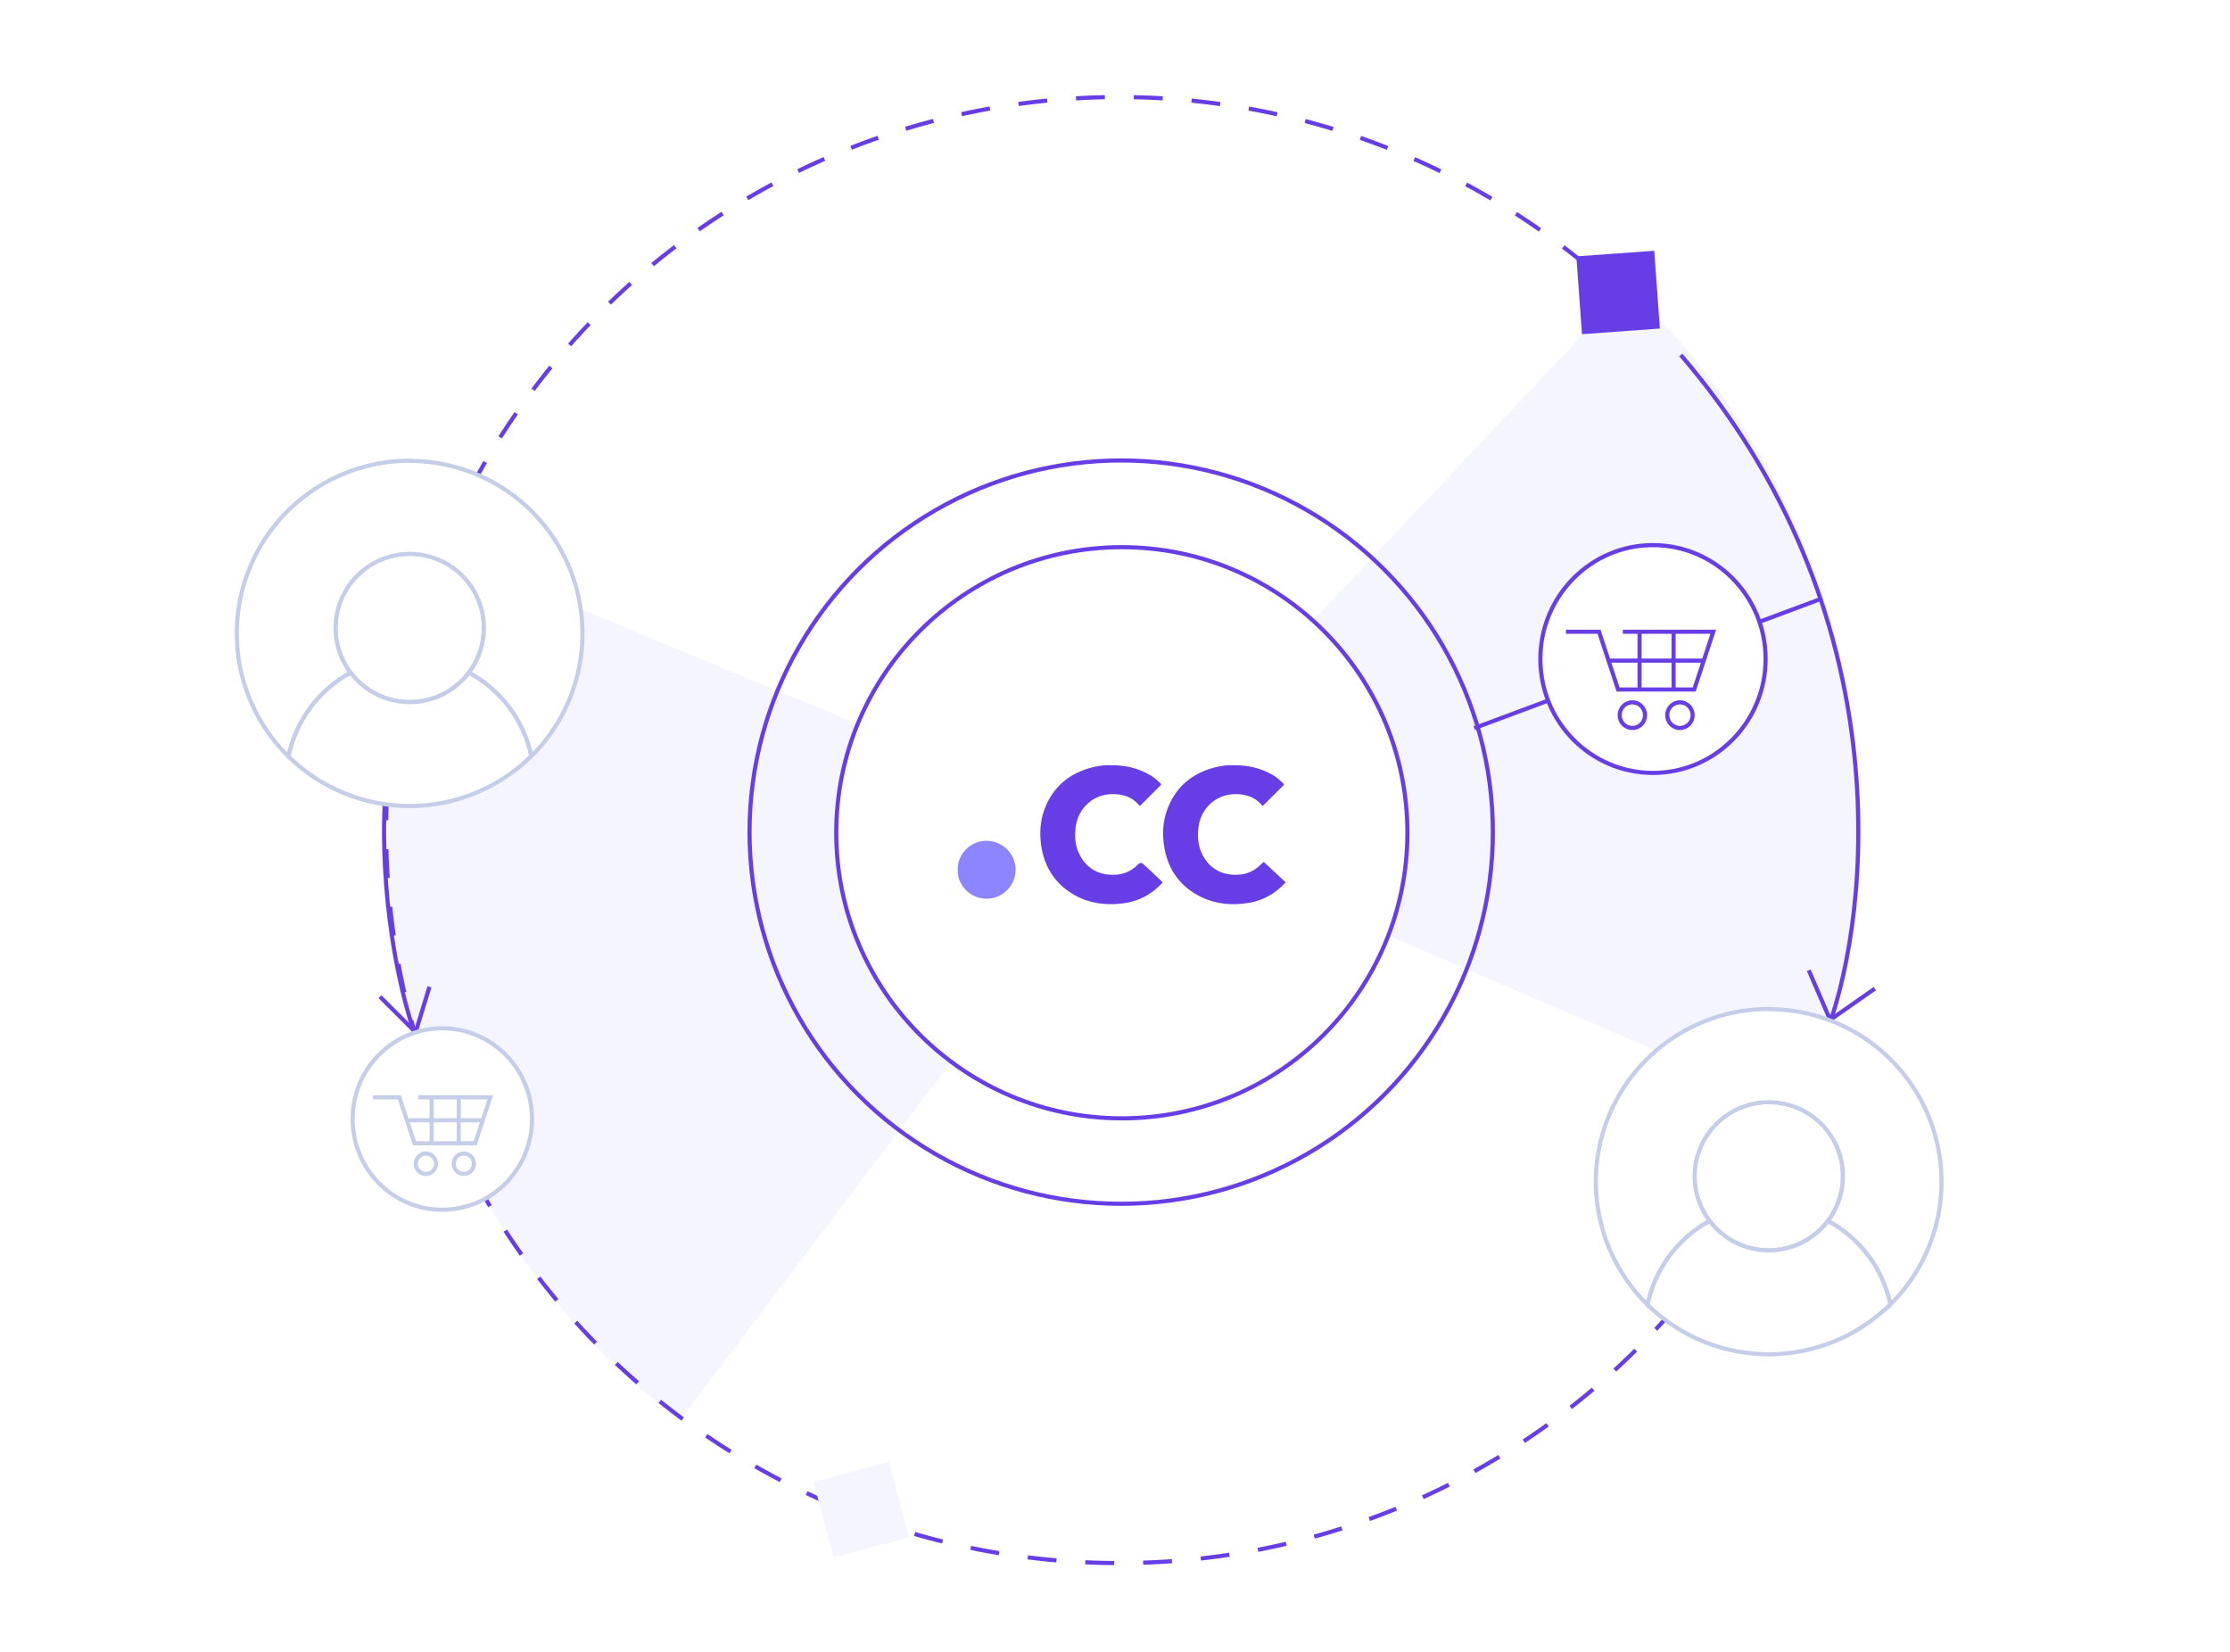 <?xml version="1.0" encoding="UTF-8"?>
<svg xmlns="http://www.w3.org/2000/svg" fill="none" height="400" viewBox="0 0 540 400" width="540">
  <path d="m0 0h540v400h-540z" fill="#fff"></path>
  <path d="m164.609 343.955c-31.432-23.779-54.083-57.318-64.401-95.357-10.318-38.039-7.72-78.426 7.388-114.829l164.404 68.231z" fill="#f4f5ff"></path>
  <path d="m93.359 191.954c-.96 10.733-.576 38.36 8.641 63" stroke="#673de6"></path>
  <path d="m92 241.345 8.64 8.609 3.36-11" stroke="#673de6"></path>
  <circle cx="271" cy="201" r="177.5" stroke="#673de6" stroke-dasharray="7 7"></circle>
  <path d="m376 75h95v184h-95z" fill="#fff"></path>
  <path d="m394.139 69.516c26.538 25.033 44.743 57.615 52.152 93.336 7.408 35.721 3.662 72.856-10.731 106.378l-163.56-70.23z" fill="#f4f5ff"></path>
  <path d="m442.687 248.954c10.33-28.498 17.655-100.995-35.687-163" stroke="#673de6"></path>
  <path d="m438 234.954 5.176 12 10.824-7.556" stroke="#673de6"></path>
  <g stroke="#c5cde9">
    <path d="m128.831 270.968c0-12.135-9.726-21.972-21.725-21.972-11.998 0-21.725 9.837-21.725 21.972 0 12.134 9.727 21.971 21.725 21.971 11.999 0 21.725-9.837 21.725-21.971z" fill="#fff" stroke-miterlimit="10"></path>
    <path d="m90.32 265.707h6.383l3.672 11.14h14.688l3.671-11.14h-17.441" stroke-miterlimit="10"></path>
    <path d="m103.129 284.274c1.352 0 2.447-1.108 2.447-2.476 0-1.367-1.095-2.475-2.447-2.475s-2.448 1.108-2.448 2.475c0 1.368 1.096 2.476 2.448 2.476z" stroke-miterlimit="10"></path>
    <path d="m98.538 271.277h18.359" stroke-miterlimit="10"></path>
    <path d="m104.518 265.707v11.14" stroke-miterlimit="10"></path>
    <path d="m111.085 265.397v11.141" stroke-miterlimit="10"></path>
    <path d="m112.308 284.274c1.352 0 2.448-1.108 2.448-2.476 0-1.367-1.096-2.475-2.448-2.475s-2.448 1.108-2.448 2.475c0 1.368 1.096 2.476 2.448 2.476z" stroke-miterlimit="10"></path>
    <path d="m117.172 152.047c0 3.552-1.055 7.023-3.03 9.976-1.976 2.953-4.783 5.255-8.068 6.614-3.286 1.359-6.9 1.714-10.388 1.021-3.487-.692-6.691-2.403-9.205-4.914-2.514-2.511-4.226-5.71-4.92-9.194-.694-3.483-.338-7.093 1.023-10.374s3.665-6.086 6.621-8.059c2.957-1.973 6.432-3.026 9.988-3.026 2.365-.015 4.71.439 6.898 1.336s4.176 2.219 5.848 3.889c1.673 1.671 2.996 3.656 3.894 5.842.898 2.185 1.353 4.527 1.338 6.889z" fill="#fff" stroke-miterlimit="10"></path>
    <path d="m99.194 111.56c-8.312 0-16.436 2.471-23.337 7.1-6.901 4.628-12.266 11.203-15.411 18.888s-3.929 16.131-2.251 24.262 5.742 15.58 11.673 21.396c.874-4.273 2.671-8.304 5.266-11.812 2.595-3.507 5.926-6.407 9.759-8.495-2.016-2.663-3.248-5.835-3.558-9.16-.31-3.324.315-6.669 1.804-9.658 1.489-2.989 3.783-5.504 6.625-7.262 2.842-1.758 6.118-2.689 9.461-2.689 3.342 0 6.619.931 9.46 2.689 2.842 1.758 5.137 4.273 6.626 7.262s2.113 6.334 1.804 9.658c-.31 3.325-1.543 6.497-3.559 9.16 3.837 2.073 7.175 4.956 9.782 8.449 2.608 3.492 4.422 7.51 5.317 11.774 5.889-5.831 9.912-13.277 11.559-21.393 1.646-8.117.843-16.54-2.308-24.2s-8.508-14.214-15.393-18.83c-6.884-4.616-14.986-7.086-23.278-7.097z" fill="#fff" stroke-miterlimit="10"></path>
    <path d="m128.656 183.08c-7.818 7.73-18.367 12.077-29.368 12.1-11.001.024-21.569-4.278-29.42-11.974.874-4.273 2.671-8.304 5.266-11.812 2.595-3.507 5.926-6.406 9.759-8.495 1.675 2.213 3.841 4.008 6.328 5.243 2.487 1.236 5.226 1.879 8.004 1.879s5.518-.643 8.004-1.879c2.487-1.235 4.653-3.03 6.328-5.243 3.832 2.069 7.167 4.945 9.774 8.43s4.424 7.495 5.325 11.751z" fill="#fff" stroke-miterlimit="10"></path>
    <path d="m446.271 284.81c0 3.551-1.054 7.023-3.03 9.975-1.975 2.953-4.783 5.255-8.068 6.614s-6.9 1.714-10.387 1.022c-3.487-.693-6.691-2.403-9.205-4.915-2.514-2.511-4.226-5.71-4.92-9.193-.694-3.484-.338-7.094 1.023-10.375s3.665-6.085 6.621-8.058c2.957-1.973 6.433-3.027 9.988-3.027 2.365-.015 4.71.439 6.898 1.336s4.176 2.219 5.849 3.889c1.672 1.671 2.996 3.656 3.894 5.842.898 2.185 1.353 4.527 1.337 6.89z" fill="#fff" stroke-miterlimit="10"></path>
    <path d="m428.294 244.322c-8.313 0-16.437 2.471-23.337 7.1-6.901 4.628-12.266 11.204-15.411 18.888-3.146 7.685-3.93 16.131-2.252 24.262 1.679 8.132 5.742 15.58 11.674 21.396.874-4.273 2.671-8.304 5.266-11.812 2.595-3.507 5.926-6.406 9.759-8.495-2.016-2.663-3.248-5.835-3.558-9.159-.31-3.325.315-6.669 1.804-9.658 1.489-2.99 3.784-5.504 6.625-7.262 2.842-1.758 6.118-2.69 9.461-2.69s6.619.932 9.461 2.69 5.136 4.272 6.625 7.262c1.489 2.989 2.114 6.333 1.804 9.658-.31 3.324-1.542 6.496-3.558 9.159 3.836 2.073 7.174 4.956 9.782 8.449 2.607 3.492 4.422 7.51 5.317 11.774 5.888-5.831 9.911-13.276 11.558-21.393s.844-16.539-2.307-24.2c-3.151-7.66-8.509-14.214-15.393-18.83-6.885-4.615-14.987-7.086-23.278-7.097z" fill="#fff" stroke-miterlimit="10"></path>
    <path d="m457.756 315.842c-7.818 7.73-18.368 12.077-29.368 12.1-11.001.024-21.569-4.277-29.42-11.974.874-4.273 2.671-8.304 5.266-11.812 2.595-3.507 5.926-6.406 9.759-8.495 1.675 2.213 3.841 4.008 6.328 5.244 2.487 1.235 5.226 1.879 8.004 1.879s5.517-.644 8.004-1.879c2.487-1.236 4.653-3.031 6.328-5.244 3.831 2.069 7.166 4.946 9.774 8.43 2.607 3.485 4.424 7.495 5.325 11.751z" fill="#fff" stroke-miterlimit="10"></path>
  </g>
  <path d="m215.281 354-18.281 4.849 4.843 18.259 18.281-4.849z" fill="#f4f5ff"></path>
  <circle cx="271.5" cy="201.5" r="90" stroke="#673de6"></circle>
  <circle cx="271.653" cy="201.653" fill="#fff" r="69.153" stroke="#673de6"></circle>
  <path d="m298.659 185.305c3.565-.059 6.62.702 9.469 2.306.639.359 1.224.806 1.757 1.307.91.854 1.234.928.867 1.291-1.592 1.575-3.173 3.162-4.756 4.747-.15.149-.244.266-.445.021-1.621-1.974-3.822-2.669-6.268-2.69-4.724-.04-8.503 3.35-9.083 8.081-.337 2.761.039 5.384 1.631 7.724 1.55 2.278 3.759 3.483 6.489 3.709 2.636.219 4.982-.457 6.901-2.369.846-.802.508-.44.76-.72.334.244.533.437.794.681 1.516 1.424 3.018 2.863 4.557 4.259-2.437 2.673-5.397 4.4-8.933 4.977-3.926.643-7.778.372-11.422-1.37-5.074-2.425-8.048-6.49-9.023-11.979-.673-3.793-.297-7.512 1.439-11.007 2.262-4.557 6.011-7.245 10.882-8.471 1.535-.386 3.097-.558 4.384-.499z" fill="#673de6"></path>
  <path d="m268.826 185.303c3.728-.053 6.88.731 9.789 2.452.66.392 1.262.875 1.818 1.405.666.635.916.713.563 1.061-1.585 1.561-3.151 3.139-4.726 4.708-.125.125-.221.341-.445.067-1.629-1.997-3.843-2.697-6.308-2.709-4.666-.021-8.367 3.233-9.029 7.912-.428 3.018.025 5.865 1.93 8.346 1.483 1.93 3.49 2.984 5.892 3.233 2.734.286 5.192-.355 7.181-2.371.035-.035.069-.069.102-.104.417-.448.856-.455 1.318-.023 1.443 1.356 2.878 2.721 4.334 4.064.265.243.282.378.027.644-2.583 2.717-5.737 4.338-9.447 4.78-3.983.473-7.857.049-11.433-1.923-4.783-2.64-7.483-6.75-8.269-12.106-.501-3.404-.165-6.742 1.268-9.906 2.195-4.85 6.02-7.724 11.114-9.019 1.533-.39 3.095-.57 4.323-.509z" fill="#673de6"></path>
  <path d="m231.929 210.577c-.169-3.352 2.746-6.99 6.988-6.976 3.868.011 7.012 3.143 7.01 6.995-.002 3.887-3.148 7.041-7.029 7.028-4.323-.015-7.172-3.716-6.969-7.047z" fill="#8c85ff"></path>
  <path d="m400.58 60.718-18.863 1.368 1.366 18.841 18.863-1.368z" fill="#673de6"></path>
  <path d="m441 145-84 31.317" stroke="#673de6"></path>
  <path d="m427.544 159.581c0-15.233-12.21-27.581-27.272-27.581s-27.272 12.348-27.272 27.581c0 15.232 12.21 27.581 27.272 27.581s27.272-12.349 27.272-27.581z" fill="#fff" stroke="#673de6" stroke-miterlimit="10"></path>
  <path d="m379.2 152.977h8.013l4.609 13.985h18.438l4.609-13.985h-21.895" stroke="#673de6" stroke-miterlimit="10"></path>
  <path d="m395.279 176.285c1.697 0 3.073-1.392 3.073-3.108 0-1.717-1.376-3.108-3.073-3.108s-3.073 1.391-3.073 3.108c0 1.716 1.376 3.108 3.073 3.108z" stroke="#673de6" stroke-miterlimit="10"></path>
  <path d="m389.517 159.969h23.046" stroke="#673de6" stroke-miterlimit="10"></path>
  <path d="m397.023 152.977v13.985" stroke="#673de6" stroke-miterlimit="10"></path>
  <path d="m405.266 152.589v13.984" stroke="#673de6" stroke-miterlimit="10"></path>
  <path d="m406.802 176.285c1.698 0 3.073-1.392 3.073-3.108 0-1.717-1.375-3.108-3.073-3.108-1.697 0-3.073 1.391-3.073 3.108 0 1.716 1.376 3.108 3.073 3.108z" stroke="#673de6" stroke-miterlimit="10"></path>
</svg>
